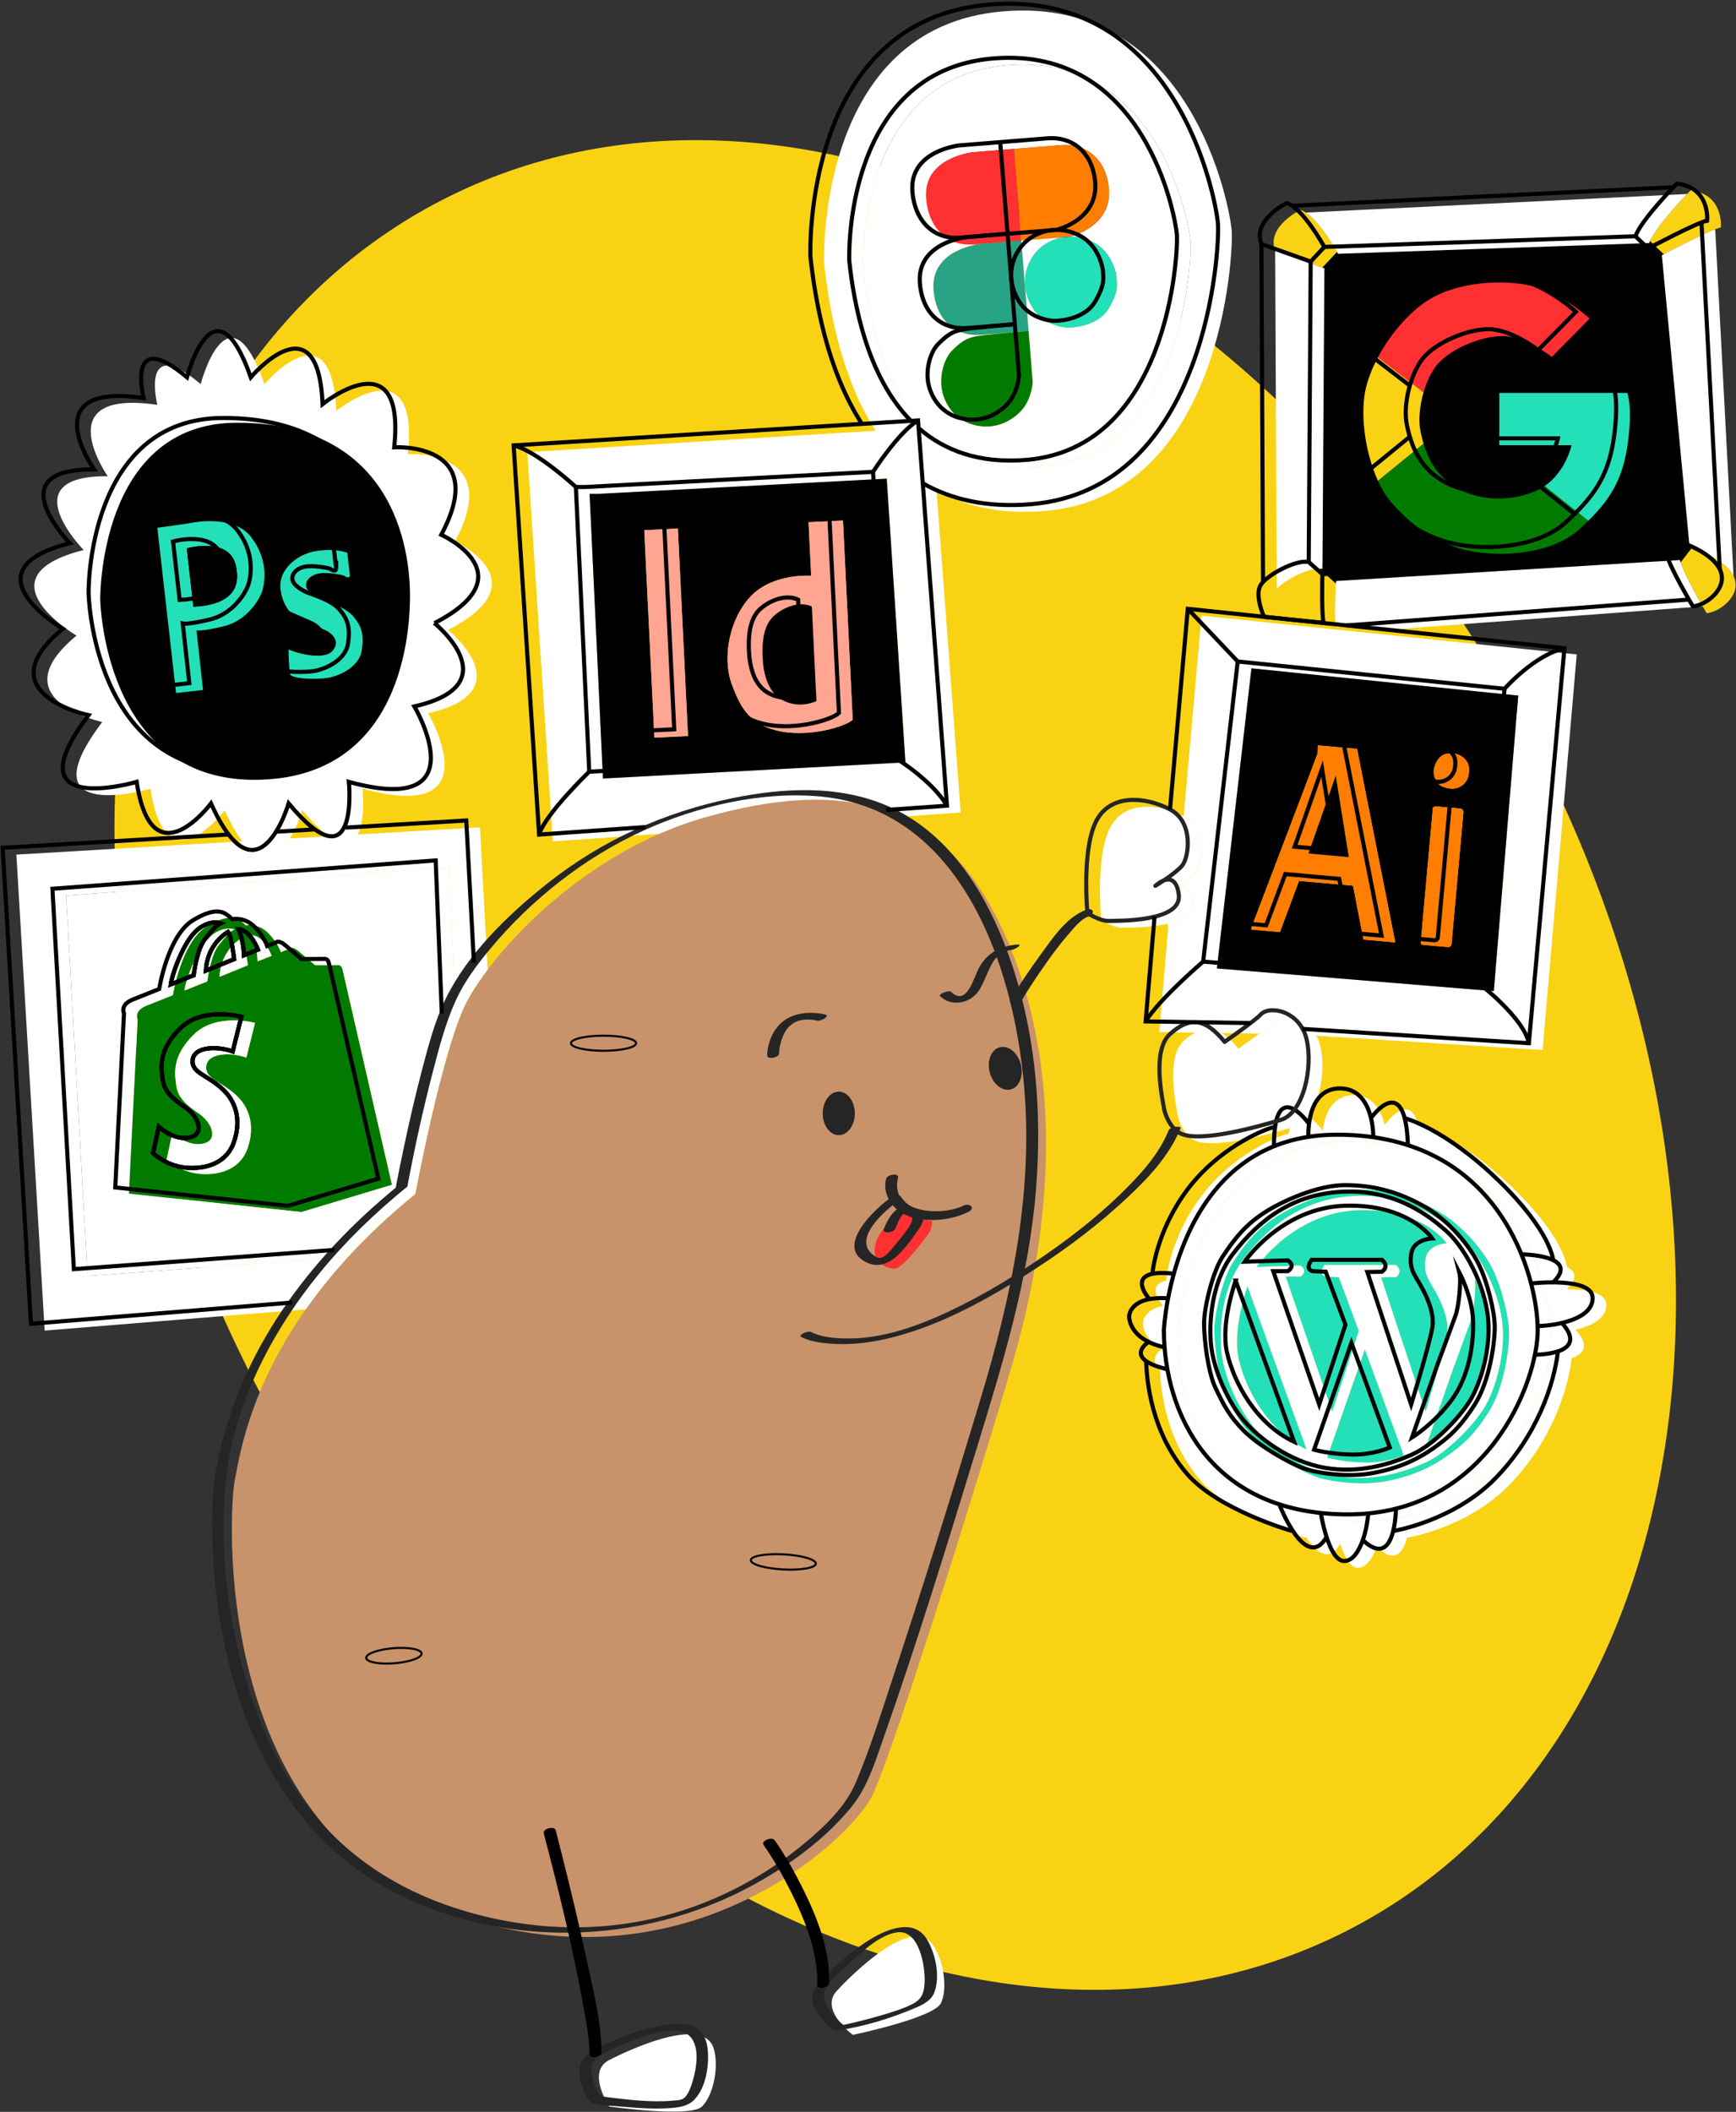 <svg width="846" height="1029" viewBox="0 0 846 1029" fill="none" xmlns="http://www.w3.org/2000/svg">
<rect x="0" y="0" width="846" height="1029" fill="#333333" stroke="none"/>
<g clip-path="url(#clip0_56_909)">
<path d="M660.978 938.354C830.538 847.513 867.389 586.087 743.286 354.443C619.184 122.798 381.123 8.655 211.563 99.496C42.003 190.337 5.153 451.763 129.255 683.407C253.358 915.051 491.418 1029.19 660.978 938.354Z" fill="#F9D213"/>
<path d="M735.481 649.69C735.481 657.18 733.061 676.16 725.581 687.93C718.091 699.69 712.481 704.37 704.861 709.72C697.241 715.07 688.141 719.34 675.581 721.75C670.011 722.82 663.791 722.97 658.041 722.57H658.021C657.731 722.55 657.441 722.53 657.151 722.5C657.001 722.49 656.861 722.48 656.721 722.46C656.581 722.46 656.441 722.44 656.301 722.43H656.281C649.751 721.86 643.971 720.64 640.551 719.34C633.871 716.8 619.031 708.52 611.541 701.03C604.051 693.54 601.381 687.93 597.501 679.91C595.171 675.07 593.561 667.18 592.661 660.01V659.99L595.351 659.67C597.041 672.3 603.821 686.45 610.601 694.88C618.361 704.5 634.271 716.27 651.381 719.21C653.111 719.5 654.821 719.72 656.511 719.87L656.901 719.9H656.931C657.071 719.9 657.211 719.93 657.351 719.93C657.641 719.96 657.921 719.98 658.201 720C672.521 720.89 685.191 716.82 694.561 712.66C705.391 707.85 718.221 694.21 723.311 685.92C728.391 677.63 734.541 658.78 731.731 641.8C728.921 624.83 719.161 608.78 711.141 601.83C703.121 594.88 687.081 581.91 661.411 582.71C653.201 582.97 645.901 584.5 639.341 587L638.441 584.64C645.941 581.72 654.241 579.49 661.411 579.49C674.911 579.49 687.081 582.51 699.911 589.63C712.741 596.75 722.771 609.18 727.321 618.14C731.861 627.1 735.481 642.2 735.481 649.69Z" fill="#24E0B8"/>
<path d="M639.341 587C625.381 592.33 614.791 602.09 606.061 613.46C593.221 630.17 594.961 654.37 594.961 654.37C594.981 656.09 595.111 657.87 595.351 659.67L592.661 659.99C592.061 655.26 591.761 650.85 591.761 647.82C591.761 640.2 595.901 622.55 600.981 614.8C607.491 604.86 613.011 598.62 621.701 593.01C625.771 590.38 631.791 587.24 638.421 584.65C638.431 584.65 638.431 584.64 638.441 584.64L639.341 587Z" fill="#24E0B8"/>
<path d="M756.021 649.42H756.011" stroke="black" stroke-width="2" stroke-miterlimit="10"/>
<path d="M575.571 670.5H575.561" stroke="black" stroke-width="2" stroke-miterlimit="10"/>
<path d="M565.221 666.54V666.53" stroke="black" stroke-width="2" stroke-miterlimit="10"/>
<path d="M636.27 749.31C636.27 749.31 636.24 749.3 636.17 749.28" stroke="black" stroke-width="2" stroke-miterlimit="10"/>
<path d="M782.831 635.67C782.721 629.49 772.151 628.19 763.581 628.16C769.291 622.59 767.551 619.29 763.581 617.33C763.581 617.33 762.751 603.42 736.671 578.23C710.591 553.03 691.231 548.14 691.231 548.14C686.771 531.11 674.801 548.11 674.801 548.11C673.201 541.45 669.271 533.65 659.681 533.65C648.621 533.65 645.471 543.94 644.611 550.93C644.611 550.93 631.041 531.84 628.071 552.35H628.061C621.811 553.78 599.761 563.26 584.801 583.69C569.821 604.13 568.261 624.01 568.261 624.01C557.961 626.15 566.441 635.8 566.441 635.8L566.561 636.37C556.881 638.34 556.961 644.72 556.961 644.72C556.961 644.72 556.571 652.31 566.431 657.17C566.111 657.37 558.961 662.07 565.221 666.54C565.731 682.26 570.171 704.2 585.331 721.65C600.011 738.54 634.051 748.66 636.171 749.28L636.711 749.25C641.321 756.25 647.621 761.73 653.161 752.22C655.031 758.03 657.831 763.84 661.611 763.93C665.811 764.03 668.871 759.3 670.821 753.73C679.961 762.35 683.921 756.21 685.641 749.31C685.641 749.31 715.071 744.55 735.471 723.58C755.871 702.62 764.001 677.85 765.931 661.78C771.331 659.97 775.201 656.11 767.831 647.93C775.571 646.11 782.951 642.4 782.831 635.67ZM754.691 663.39C749.581 688.57 729.561 727.71 686.951 738.41C682.671 739.49 678.161 740.28 673.411 740.74C670.251 741.04 666.991 741.2 663.621 741.2C658.981 741.2 654.561 740.97 650.341 740.51C642.981 739.73 636.261 738.29 630.121 736.3C596.351 725.33 580.441 697.65 575.561 670.5C574.921 666.9 574.471 663.32 574.201 659.78C573.981 656.95 573.871 654.15 573.871 651.4C573.871 651.4 574.161 645.17 575.921 635.9C576.601 632.31 577.511 628.26 578.711 623.93C584.721 602.26 598.061 573.78 627.491 561.84C632.601 559.76 638.201 558.19 644.321 557.24C648.711 556.55 653.381 556.19 658.331 556.19C664.561 556.19 670.411 556.61 675.911 557.4C681.961 558.28 687.581 559.6 692.801 561.29C722.961 571.1 739.581 593.47 748.121 614.48C750.101 619.35 751.641 624.14 752.821 628.68C754.891 636.66 755.831 643.89 756.021 649.42C756.041 650.11 756.051 650.77 756.051 651.4C756.051 654.78 755.611 658.86 754.691 663.39Z" fill="white"/>
<path d="M756.021 649.42C755.831 643.89 754.891 636.66 752.821 628.68C751.641 624.14 750.101 619.35 748.121 614.48C739.581 593.47 722.961 571.1 692.801 561.3C687.581 559.6 681.961 558.28 675.911 557.4C670.411 556.61 664.561 556.19 658.331 556.19C653.381 556.19 648.711 556.55 644.321 557.24C638.201 558.19 632.601 559.76 627.491 561.84C598.061 573.78 584.721 602.26 578.711 623.93C577.511 628.26 576.601 632.31 575.921 635.9C574.161 645.17 573.871 651.4 573.871 651.4C573.871 654.15 573.981 656.95 574.201 659.78C574.471 663.32 574.921 666.9 575.561 670.5C580.441 697.65 596.351 725.33 630.121 736.3C636.261 738.29 642.981 739.73 650.341 740.51C654.561 740.97 658.981 741.2 663.621 741.2C666.991 741.2 670.251 741.04 673.411 740.74C678.161 740.28 682.671 739.49 686.951 738.41C729.561 727.71 749.581 688.57 754.691 663.39C755.611 658.86 756.051 654.78 756.051 651.4C756.051 650.77 756.041 650.11 756.021 649.42ZM725.581 687.93C718.091 699.69 712.481 704.37 704.861 709.72C697.241 715.07 688.141 719.34 675.581 721.75C670.011 722.82 663.791 722.97 658.041 722.57H658.021C657.731 722.55 657.441 722.53 657.151 722.5C656.861 722.48 656.581 722.46 656.301 722.43H656.281C649.751 721.86 643.971 720.64 640.551 719.34C633.871 716.8 619.031 708.52 611.541 701.03C604.051 693.54 601.381 687.93 597.501 679.91C595.171 675.07 593.561 667.18 592.661 660.01V659.99C592.061 655.26 591.761 650.85 591.761 647.82C591.761 640.2 595.901 622.55 600.981 614.8C607.491 604.86 613.011 598.62 621.701 593.01C625.771 590.38 631.791 587.24 638.421 584.65C638.431 584.65 638.431 584.64 638.441 584.64C645.941 581.72 654.241 579.49 661.411 579.49C674.911 579.49 687.081 582.51 699.911 589.63C712.741 596.75 722.771 609.18 727.321 618.14C731.861 627.1 735.481 642.2 735.481 649.69C735.481 657.18 733.061 676.16 725.581 687.93Z" fill="white"/>
<path d="M607.93 626.68C607.93 626.68 600.31 647.67 603.65 662.24C607 676.82 617.69 697.27 636.81 706.36L607.93 626.68ZM665.15 657.43L646.7 710.24C646.7 710.24 654.46 712.51 665.42 712.65C676.38 712.78 684.13 709.17 684.13 709.17L665.15 657.43ZM697.37 625.61C696.17 623.47 693.49 619.73 694.83 612.91C696.17 606.09 705.12 605.83 705.12 605.83C705.12 605.83 693.63 588.71 662.08 589.65C630.52 590.59 612.34 617.32 612.34 617.32L633.73 616.66C637.88 619.46 633.73 622 633.73 622H626.51L649.24 687.91L662.21 648.47L652.45 622.27L646.03 622C641.89 620.93 645.5 616.39 645.5 616.39H680.26C684.27 619.73 680.26 622.27 680.26 622.27L673.04 622.4L694.7 687.91C694.7 687.91 703.25 660.11 705.12 650.21C707 640.32 698.57 627.75 697.37 625.61ZM725.31 646.74C725.04 634.97 718.49 622.54 718.49 622.54C719.7 627.22 717.96 640.32 716.75 643.53C715.55 646.74 707.66 668.26 707.66 668.26L695.1 704.22C695.1 704.22 705.93 697.54 714.62 685.77C723.31 674.01 725.58 658.5 725.31 646.74Z" fill="#24E0B8"/>
<path d="M731.73 641.8C728.92 624.83 719.161 608.78 711.141 601.83C703.121 594.88 687.08 581.91 661.41 582.71C653.2 582.97 645.9 584.5 639.34 587C625.38 592.33 614.79 602.09 606.06 613.46C593.22 630.17 594.96 654.37 594.96 654.37C594.98 656.09 595.11 657.87 595.35 659.67C597.04 672.3 603.82 686.45 610.6 694.88C618.36 704.5 634.271 716.27 651.381 719.21C653.111 719.5 654.821 719.72 656.511 719.87L656.9 719.9H656.93C657.07 719.9 657.21 719.93 657.35 719.93C657.64 719.96 657.921 719.98 658.201 720C672.521 720.89 685.19 716.82 694.56 712.66C705.39 707.85 718.221 694.21 723.311 685.92C728.391 677.63 734.54 658.78 731.73 641.8ZM603.65 662.24C600.31 647.67 607.93 626.68 607.93 626.68L636.81 706.36C617.69 697.27 607 676.82 603.65 662.24ZM665.42 712.65C654.46 712.51 646.701 710.24 646.701 710.24L665.15 657.43L684.131 709.17C684.131 709.17 676.38 712.78 665.42 712.65ZM673.04 622.4L680.261 622.27C680.261 622.27 684.271 619.73 680.261 616.39H645.5C645.5 616.39 641.89 620.93 646.03 622L652.451 622.27L662.21 648.47L649.24 687.91L626.511 622H633.73C633.73 622 637.88 619.46 633.73 616.66L612.34 617.32C612.34 617.32 630.521 590.59 662.081 589.65C693.631 588.71 705.12 605.83 705.12 605.83C705.12 605.83 696.171 606.09 694.831 612.91C693.491 619.73 696.17 623.47 697.37 625.61C698.57 627.75 707 640.32 705.12 650.21C703.25 660.11 694.701 687.91 694.701 687.91L673.04 622.4ZM714.62 685.77C705.93 697.54 695.1 704.22 695.1 704.22L707.66 668.26C707.66 668.26 715.55 646.74 716.75 643.53C717.96 640.32 719.7 627.22 718.49 622.54C718.49 622.54 725.04 634.97 725.311 646.74C725.581 658.5 723.31 674.01 714.62 685.77Z" fill="white"/>
<path d="M296.89 1003.76C296.89 1003.76 342.13 979.78 347.79 998.1C350.45 1006.71 347.79 1020.72 342.13 1026.38C336.47 1032.04 296.89 1026.38 296.89 1026.38C296.89 1026.38 285.58 1009.41 296.89 1003.76Z" fill="white"/>
<path d="M407.851 970C407.851 970 442.591 931.7 454.251 947.17C459.731 954.44 462.011 968.66 458.581 975.97C455.151 983.28 415.611 991.49 415.611 991.49C415.611 991.49 399.051 979.26 407.851 970Z" fill="white"/>
<path d="M630.8 549C619.63 552.33 591.75 560.19 582.08 555.65C577.01 553.28 574.4 546.19 574 543.69C573.26 539.01 567.83 515.26 576.85 507.18C578.75 505.48 580.58 504.12 582.39 503.14C586.69 500.81 590.84 500.66 595.3 503.34C597.89 504.89 600.58 507.4 603.47 510.98C603.47 510.98 608.83 507.24 613.69 503.63C616.97 501.19 620.03 498.81 621.05 497.67C624.74 493.6 636.33 495.16 641.52 504.65C642.31 506.1 642.95 507.73 643.39 509.56C646.72 523.34 641.96 545.67 630.8 549Z" fill="white"/>
<path d="M582.87 424.96C581.05 427.25 576.95 430.22 573.81 432.33C576.67 431.24 580.15 431.65 581.13 439.22C581.91 445.25 576.01 448.42 568.88 450.09C560.1 452.16 549.44 451.96 547.07 452.05C542.8 452.21 536.62 448.25 536.62 448.25C536.62 448.25 533.77 418.47 540.58 404.05C547.39 389.64 565.13 391.54 576.85 397.71C588.58 403.89 586.04 421 582.87 424.96Z" fill="white"/>
<path d="M454.08 208.18L256.99 220.33L269.41 409.97L468.16 395.89L454.08 208.18ZM293.84 379.33L287.32 240.62H291.68L432.13 233.23L441.24 371.46L293.84 379.33Z" fill="white"/>
<path d="M494.16 661.63C486.56 688.72 435.71 854.11 424.78 875.5C413.85 896.88 332.1 973.87 217.09 931.1C102.08 888.33 111.59 734.35 114.44 721.04C116.42 711.78 120.48 678.6 149.01 637.98C154.82 629.7 161.66 621.1 169.71 612.34C178.91 602.31 189.7 592.06 202.36 581.79C202.36 581.79 212.9 525.59 223.37 497.54C224.45 494.64 225.53 492.04 226.6 489.83C228.93 485.03 232.66 479.06 237.65 472.47C257.06 446.77 295.58 411.49 344.93 397.87C406.95 380.76 463.271 384.57 494.16 466.31C525.05 548.05 501.77 634.55 494.16 661.63Z" fill="#C8936A"/>
<path d="M452.1 601.63C452.1 601.63 440.341 618.03 436.061 618.14C431.781 618.25 424.06 614.689 426.79 605.549C429.52 596.399 442.971 587.479 442.971 587.479C442.971 587.479 447.251 594.21 454.191 594.95C454.191 594.95 454.46 598.48 452.1 601.63Z" fill="#FF3031"/>
<path d="M497.71 117.24L477.57 118.86C477.82 118.82 477.96 118.81 477.96 118.81C477.96 118.81 486.98 118.08 497.7 117.22V117.24H497.71Z" fill="black"/>
<path d="M521.5 115.32L521.46 115.33L518.17 115.59C519.26 115.42 520.37 115.33 521.5 115.32Z" fill="black"/>
<path d="M521.5 115.32L521.46 115.33L518.17 115.59C519.26 115.42 520.37 115.33 521.5 115.32Z" fill="black"/>
<path d="M166.93 472.34C166.34 469.77 164.6 470.22 164.6 470.22L153.56 470.27C153.56 470.27 148.74 466.18 145.54 463.47C142.34 460.75 141.09 462.24 141.09 462.24L136.86 463.93C136.86 463.93 135.62 459.65 130.7 454.59C125.77 449.54 119.84 450.9 119.84 450.9C116.59 448.01 113.24 443.85 100.78 451.35C88.32 458.85 84.23 484.89 84.23 484.89C84.23 484.89 77.98 487.38 71.44 489.99C64.91 492.6 67.07 496.72 67.07 496.72L62.82 581.59L146.9 590.57L191.02 577.31C191.02 577.31 167.52 474.92 166.93 472.34ZM120.76 470.34L106.99 475.94C107.58 462.6 117.8 457.06 117.8 457.06C119.46 459.03 120.76 470.34 120.76 470.34ZM102.44 456.38C108.81 450.72 114.28 452.85 114.28 452.85C111.6 454.17 110.77 455.43 106.63 460.45C102.5 465.47 101.03 478.2 101.03 478.2L89.87 482.65C90.5 477.64 96.07 462.03 102.44 456.38ZM115.44 533.98C122.93 541.18 123.76 550.81 120.54 559.77C117.33 568.73 108.73 572.6 98.31 572.04C87.89 571.49 81.22 564.88 81.22 564.88L84.03 552.02C84.03 552.02 84.03 552.03 84.04 552.04C84.04 552.04 84.07 552.06 84.09 552.08C84.15 552.13 84.23 552.21 84.36 552.31C84.48 552.41 84.63 552.54 84.81 552.69C85.03 552.87 85.29 553.07 85.59 553.29C85.69 553.37 85.79 553.44 85.9 553.52C86 553.6 86.11 553.67 86.23 553.76C86.28 553.8 86.34 553.83 86.4 553.88C86.46 553.92 86.52 553.96 86.58 554C86.83 554.16 87.1 554.34 87.37 554.51C87.78 554.76 88.23 555.02 88.69 555.28C89 555.45 89.33 555.61 89.67 555.78C90 555.94 90.35 556.09 90.7 556.24C91.05 556.39 91.42 556.53 91.79 556.66C92.16 556.79 92.53 556.9 92.92 557.01C94.88 557.54 97.02 557.73 99.16 557.21C106.75 555.37 103.15 546.74 96.76 542.46C90.38 538.17 86.61 534.49 85.88 528.89C85.15 523.29 83.55 514.8 94.46 504.05C105.37 493.3 124.26 498.42 124.26 498.42L120.03 515.32C112.55 512.61 101.31 512.89 100.51 519.37C99.71 525.85 107.94 526.77 115.42 533.98H115.44ZM125.55 468.43C125.27 460.81 122.87 455.73 122.87 455.73C128.68 456 132.39 465.71 132.39 465.71L125.55 468.43Z" fill="#007B00"/>
<path d="M114.281 452.85C111.601 454.17 110.771 455.43 106.631 460.45C102.501 465.47 101.031 478.2 101.031 478.2L89.871 482.65C90.501 477.64 96.071 462.03 102.441 456.38C108.811 450.72 114.281 452.85 114.281 452.85Z" fill="white"/>
<path d="M120.76 470.34L106.99 475.94C107.58 462.6 117.8 457.06 117.8 457.06C119.46 459.03 120.76 470.34 120.76 470.34Z" fill="white"/>
<path d="M132.391 465.709L125.551 468.429C125.271 460.809 122.871 455.729 122.871 455.729C128.681 455.999 132.391 465.709 132.391 465.709Z" fill="white"/>
<path d="M222.001 497.2L218.991 422.56L32.221 436.37L42.681 621.71L169.711 612.34C178.911 602.31 189.701 592.06 202.361 581.79C202.361 581.79 212.901 525.59 223.371 497.54L222.001 497.2ZM146.901 590.57L62.821 581.59L67.071 496.72C67.071 496.72 64.911 492.6 71.441 489.99C77.981 487.38 84.231 484.89 84.231 484.89C84.231 484.89 88.321 458.85 100.781 451.35C113.241 443.85 116.591 448.01 119.841 450.9C119.841 450.9 125.771 449.54 130.701 454.59C135.621 459.65 136.861 463.93 136.861 463.93L141.091 462.24C141.091 462.24 142.341 460.75 145.541 463.47C148.741 466.18 153.561 470.27 153.561 470.27L164.601 470.22C164.601 470.22 166.341 469.77 166.931 472.34C167.521 474.92 191.021 577.31 191.021 577.31L146.901 590.57Z" fill="white"/>
<path d="M115.441 533.98C122.931 541.18 123.761 550.81 120.541 559.77C117.331 568.73 108.731 572.6 98.311 572.04C87.891 571.49 81.221 564.88 81.221 564.88L84.031 552.02C84.031 552.02 84.051 552.04 84.101 552.08C84.211 552.18 84.461 552.4 84.821 552.69C85.111 552.93 85.481 553.21 85.911 553.52C86.341 553.83 86.841 554.17 87.391 554.51C87.801 554.77 88.241 555.03 88.711 555.28C89.021 555.45 89.351 555.61 89.691 555.78C90.021 555.94 90.371 556.1 90.721 556.24C91.071 556.39 91.441 556.53 91.811 556.66C92.181 556.79 92.561 556.91 92.941 557.01C94.901 557.54 97.041 557.73 99.181 557.21C106.771 555.37 103.171 546.74 96.781 542.46C90.401 538.17 86.631 534.49 85.901 528.89C85.171 523.29 83.571 514.8 94.481 504.05C105.391 493.3 124.281 498.42 124.281 498.42L120.051 515.32C112.571 512.61 101.331 512.89 100.531 519.37C99.731 525.85 107.961 526.77 115.441 533.98Z" fill="white"/>
<path d="M237.65 472.47C232.66 479.06 228.93 485.03 226.6 489.83C225.53 492.04 224.45 494.64 223.37 497.54L222 497.2L218.99 422.56L32.221 436.37L42.681 621.71L169.71 612.34C161.66 621.1 154.82 629.7 149.01 637.98L21.77 648.33L7.98 416.41L233.91 403.1L237.64 472.46H237.65V472.47Z" fill="white"/>
<path d="M221.72 263.87C245.98 218.5 198.8 221.25 198.8 221.25C204.42 167.43 163.87 200.24 163.87 200.24C161.74 148.33 128.9 187.15 128.9 187.15C110.99 136.53 97.8 187.15 97.8 187.15C67.96 162.1 76.67 197.27 76.67 197.27C22.5 189.28 52.51 232.04 52.51 232.04C5.08 231.64 40.78 267.99 40.78 267.99C-11.2 281.14 37.29 309.7 37.29 309.7C-0.84 341.14 49.84 351.79 49.84 351.79C11.48 402.41 73.29 384.3 73.29 384.3C80.75 433.32 109.52 394.8 109.52 394.8C132.43 445.79 147.35 394.8 147.35 394.8C181.99 436.2 176.7 384.3 176.7 384.3C240.68 401.88 208.63 347.53 208.63 347.53C255.52 336.87 218.4 306.95 218.4 306.95L220.7 305.71C262.89 282.58 221.72 263.87 221.72 263.87ZM123.84 378.97C51.44 378.97 49.84 292.11 49.84 292.11C49.84 292.11 48.89 206.98 115.56 206.98C195.31 206.98 198.8 275.01 198.8 290.22C198.8 305.43 196.25 378.97 123.84 378.97Z" fill="white"/>
<path d="M115.561 206.979C48.891 206.979 49.841 292.109 49.841 292.109C49.841 292.109 51.441 378.969 123.841 378.969C196.241 378.969 198.801 305.439 198.801 290.219C198.801 274.999 195.311 206.979 115.561 206.979ZM127.861 287.73C126.541 292.25 120.161 302.449 109.161 305.119C98.161 307.789 95.751 307.149 95.751 307.149L98.941 336.189L85.801 337.679L76.671 257.16C76.671 257.16 90.581 255.299 92.771 254.849C94.961 254.399 114.001 250.809 122.361 261.679C130.721 272.539 129.181 283.2 127.861 287.73ZM161.461 329.939C156.021 331.369 142.021 330.92 141.411 328.54C140.801 326.17 140.581 316.419 140.581 316.419C142.861 317.689 157.631 322.229 162.041 317.139C166.461 312.059 160.931 308.21 158.771 307.13C156.611 306.049 148.401 302.81 144.291 300.63C140.171 298.45 136.081 291.07 136.701 283.98C137.321 276.88 144.961 269.699 154.681 268.399C164.411 267.089 169.251 269.389 169.251 269.389L170.531 280.649C169.801 282.259 168.301 280.7 167.131 280.32C165.971 279.94 160.771 279.01 156.731 279.26C152.691 279.52 149.181 281.849 149.151 285.109C149.111 288.369 153.761 290.799 155.861 291.779C157.951 292.769 168.151 295.58 172.151 300.32C176.151 305.06 177.401 308.889 176.341 316.639C175.291 324.399 166.901 328.509 161.461 329.939Z" fill="black" stroke="black" stroke-width="2" stroke-miterlimit="10"/>
<path d="M94.24 295.62L91.01 267.16C91.01 267.16 111.43 261.39 114.84 275.26C118.24 289.12 109.23 294.95 94.24 295.62Z" stroke="black" stroke-width="2" stroke-miterlimit="10"/>
<path d="M122.36 261.68C114 250.81 94.96 254.4 92.77 254.85C90.58 255.3 76.67 257.16 76.67 257.16L85.8 337.68L98.94 336.19L95.75 307.15C95.75 307.15 98.16 307.79 109.16 305.12C120.16 302.45 126.54 292.25 127.86 287.73C129.18 283.2 130.72 272.54 122.36 261.68ZM94.24 295.62L91.01 267.16C91.01 267.16 111.43 261.39 114.84 275.26C118.24 289.12 109.23 294.95 94.24 295.62Z" fill="#24E0B8"/>
<path d="M94.24 295.62L91.01 267.16C91.01 267.16 111.43 261.39 114.84 275.26C118.24 289.12 109.23 294.95 94.24 295.62Z" fill="black"/>
<path d="M176.34 316.64C175.29 324.4 166.9 328.51 161.46 329.94C156.02 331.37 142.02 330.92 141.41 328.54C140.8 326.17 140.58 316.42 140.58 316.42C142.86 317.69 157.63 322.23 162.04 317.14C166.46 312.06 160.93 308.21 158.77 307.13C156.61 306.05 148.4 302.81 144.29 300.63C140.17 298.45 136.08 291.07 136.7 283.98C137.32 276.88 144.96 269.7 154.68 268.4C164.41 267.09 169.25 269.39 169.25 269.39L170.53 280.65C169.8 282.26 168.3 280.7 167.13 280.32C165.97 279.94 160.77 279.01 156.73 279.26C152.69 279.52 149.18 281.85 149.15 285.11C149.11 288.37 153.76 290.8 155.86 291.78C157.95 292.77 168.15 295.58 172.15 300.32C176.15 305.06 177.4 308.89 176.34 316.64Z" fill="#24E0B8"/>
<path d="M585.531 299.97L576.851 397.71C588.581 403.89 586.041 421 582.871 424.96C581.051 427.25 576.951 430.22 573.811 432.33C576.671 431.24 580.151 431.65 581.131 439.22C581.911 445.25 576.011 448.42 568.881 450.09L569.321 451.86L564.971 502.87L582.391 503.14C586.691 500.81 590.841 500.66 595.301 503.34L613.691 503.63C616.971 501.19 620.031 498.81 621.051 497.67C624.741 493.6 636.331 495.16 641.521 504.65L751.751 511.63L768.391 318.87L585.531 299.97ZM727.981 482.94L593.011 471.87L609.861 325.64L739.861 338.94L727.981 482.94Z" fill="white"/>
<path d="M609.861 325.64L593.011 471.87L727.981 482.94L739.861 338.94L609.861 325.64ZM664.461 457.81L659.361 431.56L633.051 429.21L623.731 454.17L609.861 452.93L609.971 451.67C609.971 451.67 641.761 368.3 642.031 367.29C642.301 366.29 642.221 363.19 642.221 363.19L661.321 364.9L679.951 459.19L664.461 457.81ZM707.381 459.89C707.381 459.89 707.341 461.61 705.511 461.45C703.681 461.28 692.871 460.32 692.871 460.32C692.871 460.32 692.311 459.81 692.381 458.97C692.461 458.13 698.151 395.07 698.151 395.07C698.151 395.07 697.461 392.71 700.281 392.96C703.101 393.21 711.691 393.98 711.691 393.98C711.691 393.98 713.311 394.13 713.141 396.05C712.971 397.97 707.381 459.89 707.381 459.89ZM712.781 382.51C709.981 384.69 706.961 384.66 703.551 383.51C700.141 382.35 699.391 379.26 698.941 378.13C698.601 377.26 698.691 375.19 698.731 374.86C698.731 374.91 698.731 375 698.721 375.14C698.721 375.14 699.691 367.72 705.801 367.12C711.911 366.51 715.591 370.66 715.851 373.89C716.101 377.12 715.571 380.34 712.781 382.51Z" fill="black"/>
<path d="M713.141 396.05C712.971 397.97 707.381 459.89 707.381 459.89C707.381 459.89 707.341 461.61 705.511 461.45C703.681 461.28 692.871 460.32 692.871 460.32C692.871 460.32 692.311 459.81 692.381 458.97C692.461 458.13 698.151 395.07 698.151 395.07C698.151 395.07 697.461 392.71 700.281 392.96C703.101 393.21 711.691 393.98 711.691 393.98C711.691 393.98 713.311 394.13 713.141 396.05Z" fill="#FF7D01"/>
<path d="M712.78 382.51C709.98 384.69 706.96 384.66 703.55 383.51C700.14 382.35 699.39 379.26 698.94 378.13C698.6 377.26 698.69 375.19 698.73 374.86C698.73 374.91 698.73 375 698.72 375.14C698.72 375.14 699.69 367.72 705.8 367.12C711.91 366.51 715.59 370.66 715.85 373.89C716.1 377.12 715.57 380.34 712.78 382.51Z" fill="#FF7D01"/>
<path d="M661.32 364.9L642.22 363.19C642.22 363.19 642.3 366.29 642.03 367.29C641.76 368.3 609.97 451.67 609.97 451.67L609.86 452.93L623.73 454.17L633.05 429.21L659.36 431.56L664.46 457.81L679.95 459.19L661.32 364.9ZM637.63 415.88L650.95 377.9L657.33 417.64L637.63 415.88Z" fill="#FF7D01"/>
<path d="M657.33 417.64L637.63 415.88L650.95 377.9L657.33 417.64Z" fill="black"/>
<path d="M641.521 504.65H641.511" stroke="black" stroke-width="2" stroke-miterlimit="10"/>
<path d="M497.7 117.22V117.24L477.57 118.86C477.82 118.82 477.96 118.81 477.96 118.81C477.96 118.81 486.98 118.08 497.7 117.22Z" fill="black"/>
<path d="M518.12 115.6C511.96 116.56 506.59 119.99 503.36 124.78C500.35 129.26 499.15 134.19 499.51 139.02H499.46L497.71 117.24L518.12 115.6Z" fill="black"/>
<path d="M521.5 115.32L521.46 115.33L518.17 115.59C519.26 115.42 520.37 115.33 521.5 115.32Z" fill="black"/>
<path d="M600.24 112.3C599.33 101.1 580.97 -1.88 489.13 5.51C397.28 12.9 401.6 128.27 401.6 128.27C405.91 167.09 421.96 256.01 508.71 249.03C595.46 242.06 601.14 123.5 600.24 112.3ZM506.63 227.43C436.91 233.04 424.01 161.6 420.55 130.41C420.55 130.41 417.08 37.72 490.89 31.79C564.71 25.85 579.47 108.58 580.19 117.58C580.91 126.58 576.35 221.82 506.63 227.43Z" fill="white"/>
<path d="M580.191 117.58C579.471 108.58 564.711 25.85 490.891 31.79C417.081 37.72 420.551 130.41 420.551 130.41C424.011 161.6 436.911 233.04 506.631 227.43C576.351 221.82 580.911 126.58 580.191 117.58ZM540.591 149.91C536.001 158.04 525.451 159.44 521.621 159.65C517.791 159.86 508.391 158.14 503.401 150.33C501.151 146.82 499.811 142.95 499.511 139.02H499.461L501.251 161.29L503.261 186.32C503.261 186.32 502.771 195.22 496.911 200.91C491.041 206.6 483.301 209.18 474.921 207.11C466.541 205.05 461.341 198.82 459.381 191.48C457.421 184.14 459.811 174.95 464.041 170.77C468.271 166.58 470.801 164.84 475.481 163.91C479.221 163.18 493.361 161.95 498.951 161.48L478.201 163.14C465.961 164.13 456.181 156.44 454.961 141.29C453.471 122.78 474.391 119.28 477.561 118.86L474.571 119.1C462.331 120.08 452.551 111.79 451.341 96.63C449.731 76.62 474.331 74.15 474.331 74.15C474.331 74.15 483.371 73.42 494.111 72.56C501.861 71.94 510.501 71.25 517.271 70.7C528.411 69.81 538.851 76.58 540.361 91.7C542.181 109.95 522.681 115.03 521.511 115.32C524.831 115.3 528.291 115.99 531.721 117.54C542.951 122.64 544.171 135.35 544.171 135.35C544.391 138.92 545.191 141.78 540.591 149.91Z" fill="white"/>
<path d="M497.7 117.22C486.98 118.08 477.96 118.81 477.96 118.81C477.96 118.81 477.82 118.82 477.57 118.86H477.56L474.57 119.1C462.33 120.08 452.55 111.79 451.34 96.63C449.73 76.62 474.33 74.15 474.33 74.15C474.33 74.15 483.37 73.42 494.11 72.56L497.7 117.22Z" fill="#FF3031"/>
<path d="M521.51 115.319H521.5C520.37 115.329 519.26 115.419 518.17 115.589C518.16 115.589 518.14 115.589 518.12 115.599L497.71 117.239V117.219L494.11 72.559C501.86 71.939 510.5 71.249 517.27 70.7C528.41 69.809 538.85 76.579 540.36 91.7C542.18 109.949 522.68 115.029 521.51 115.319Z" fill="#FF7D01"/>
<path d="M540.591 149.91C536.001 158.04 525.451 159.44 521.621 159.65C517.791 159.86 508.391 158.14 503.401 150.33C501.151 146.82 499.811 142.95 499.511 139.02C499.151 134.19 500.351 129.26 503.361 124.78C506.591 119.99 511.961 116.56 518.121 115.6C518.141 115.59 518.161 115.59 518.171 115.59L521.461 115.33C521.461 115.33 521.471 115.33 521.501 115.32H521.511C524.831 115.3 528.291 115.99 531.721 117.54C542.951 122.64 544.171 135.35 544.171 135.35C544.391 138.92 545.191 141.78 540.591 149.91Z" fill="#24E0B8"/>
<path d="M501.251 161.289C501.251 161.289 501.001 161.309 500.541 161.349C500.431 161.359 500.301 161.37 500.161 161.38C500.121 161.38 500.091 161.38 500.041 161.38C499.901 161.389 499.741 161.409 499.571 161.419C499.381 161.429 499.171 161.449 498.951 161.469L478.201 163.13C465.961 164.12 456.181 156.429 454.961 141.279C453.471 122.769 474.391 119.269 477.561 118.849H477.571L497.711 117.229L499.461 139.009L501.251 161.279V161.289Z" fill="#28A386"/>
<path d="M497.7 117.22V117.24L477.57 118.86C477.82 118.82 477.96 118.81 477.96 118.81C477.96 118.81 486.98 118.08 497.7 117.22Z" fill="black"/>
<path d="M518.12 115.6C511.96 116.56 506.59 119.99 503.36 124.78C500.35 129.26 499.15 134.19 499.51 139.02H499.46L497.71 117.24L518.12 115.6Z" fill="white"/>
<path d="M503.26 186.32C503.26 186.32 502.77 195.22 496.91 200.91C491.04 206.6 483.3 209.18 474.92 207.11C466.54 205.05 461.34 198.82 459.38 191.48C457.42 184.14 459.81 174.95 464.04 170.77C468.27 166.58 470.8 164.84 475.48 163.91C479.22 163.18 493.36 161.95 498.95 161.48C499.17 161.46 499.38 161.44 499.57 161.43C499.74 161.42 499.9 161.4 500.04 161.39C500.09 161.39 500.12 161.39 500.16 161.39C500.3 161.38 500.43 161.37 500.54 161.36C501 161.32 501.25 161.3 501.25 161.3L503.26 186.33V186.32Z" fill="#007B00"/>
<path d="M521.5 115.32L521.46 115.33L518.17 115.59C519.26 115.42 520.37 115.33 521.5 115.32Z" fill="black"/>
<path d="M652.081 123.66L645.421 130.78L621.421 122.23C616.911 110.35 633.781 102.27 633.781 102.27C634.621 102.54 635.491 102.99 636.361 103.58H636.371C643.891 108.6 652.081 123.66 652.081 123.66Z" fill="#F9D213"/>
<path d="M838.611 110.82C838.011 110.92 837.061 111.23 835.861 111.7C828.071 114.73 809.861 124.37 809.861 124.37L803.681 118.43C805.981 111.91 817.731 99.189 822.171 94.529C823.241 93.409 823.881 92.76 823.881 92.76C840.271 94.669 838.611 110.82 838.611 110.82Z" fill="#F9D213"/>
<path d="M651.121 305.35L622.721 303.02C622.721 303.02 618.331 294.27 620.711 289.04C621.011 288.38 621.521 287.68 622.191 286.95C626.831 281.92 639.281 275.91 644.471 277.16L651.121 283.1C651.121 283.1 649.941 302.26 651.121 305.35Z" fill="#F9D213"/>
<path d="M831.72 298.78C831.72 298.78 830.94 297.49 829.76 295.45C826.5 289.85 820.22 278.62 818.65 272.88L823.4 266.7C823.4 266.7 840.27 271.46 844.79 280.72C849.3 289.99 837.9 298.31 831.72 298.78Z" fill="#F9D213"/>
<path d="M809.861 124.37L803.681 118.43L652.081 123.66L645.421 130.78L644.471 277.16L651.121 283.1L818.651 272.88L823.401 266.7L809.861 124.37ZM793.041 217.49C790.561 234.14 784.151 243.8 774.001 253.76C772.591 255.15 771.111 256.54 769.561 257.95C756.831 269.55 732.781 271.81 716.091 268.42C699.401 265.02 687.231 255.4 677.901 244.65C675.511 241.91 673.351 238.33 671.491 234.24C666.061 222.32 663.201 206.01 664.881 193.16C665.671 187.16 668.061 180.55 671.491 174.12C677.931 162.04 688.021 150.6 697.981 145.06C713.261 136.57 737.031 135.73 750.611 140.54C764.191 145.35 774.661 155.25 774.661 155.25L756.271 173.92C756.271 173.92 743.251 163.74 732.221 163.74C721.191 163.74 707.041 170.24 700.811 177.13C697.911 180.34 695.371 185.52 693.721 191.22C691.841 197.73 691.111 204.91 692.321 210.57C692.731 212.47 693.191 214.32 693.731 216.13C696.201 224.43 700.371 231.66 708.731 237.01C718.921 243.52 734.201 245.22 748.271 239.28C749.901 238.59 751.381 237.76 752.741 236.83C763.111 229.75 765.881 216.92 765.881 216.92H730.651V191.46H793.041C793.041 191.46 795.871 198.53 793.041 217.49Z" fill="black" stroke="black" stroke-width="2" stroke-miterlimit="10"/>
<path d="M793.04 217.489C790.56 234.139 784.15 243.799 774 253.759L752.74 236.829C763.11 229.749 765.88 216.919 765.88 216.919H730.65V191.459H793.04C793.04 191.459 795.87 198.529 793.04 217.489Z" fill="#24E0B8"/>
<path d="M774 253.76C772.59 255.15 771.11 256.54 769.56 257.95C756.83 269.55 732.78 271.81 716.09 268.42C699.4 265.02 687.23 255.4 677.9 244.65C675.51 241.91 673.35 238.33 671.49 234.24L693.72 216.13H693.73C696.2 224.43 700.37 231.66 708.73 237.01C718.92 243.52 734.2 245.22 748.27 239.28C749.9 238.59 751.38 237.76 752.74 236.83L774 253.76Z" fill="#007B00"/>
<path d="M774.66 155.25L756.27 173.92C756.27 173.92 743.25 163.74 732.22 163.74C721.19 163.74 707.04 170.24 700.81 177.13C697.91 180.34 695.37 185.52 693.72 191.22L671.49 174.12C677.93 162.04 688.02 150.6 697.98 145.06C713.26 136.57 737.03 135.73 750.61 140.54C764.19 145.35 774.66 155.25 774.66 155.25Z" fill="#FF3031"/>
<path d="M693.73 216.13H693.72L671.49 234.24C666.06 222.32 663.2 206.01 664.88 193.16C665.67 187.16 668.06 180.55 671.49 174.12L693.72 191.22C691.84 197.73 691.11 204.91 692.32 210.57C692.73 212.47 693.19 214.32 693.73 216.13Z" fill="#F9D213"/>
<path d="M844.79 280.72C840.27 271.46 823.4 266.7 823.4 266.7L809.86 124.37C809.86 124.37 828.07 114.73 835.86 111.7L844.79 280.72Z" fill="white"/>
<path d="M829.761 295.45H829.751L672.601 307.11L651.121 305.35C649.941 302.26 651.121 283.1 651.121 283.1L818.651 272.88C820.221 278.62 826.501 289.85 829.761 295.45Z" fill="white"/>
<path d="M645.42 130.779L644.47 277.16C639.28 275.91 626.83 281.92 622.19 286.95L621.42 122.229L645.42 130.779Z" fill="white"/>
<path d="M432.13 233.229L291.68 240.619H287.32L293.84 379.329L441.24 371.459L432.13 233.229ZM318.89 359.439L313.96 258.35L330.34 257.549L335.27 358.639L318.89 359.439ZM380.76 356.419C366.24 353.689 361.2 346.029 356.52 333.079C351.83 320.139 355.56 300.91 366.38 290.04C377.2 279.18 395.3 280.529 395.3 280.529L394.03 254.439L410.81 253.619L415.54 350.669C412.46 353.859 395.29 359.159 380.76 356.419Z" fill="black"/>
<path d="M330.352 257.527L313.971 258.328L318.915 359.417L335.296 358.616L330.352 257.527Z" fill="#FFA592"/>
<path d="M397.871 341.6C397.871 341.6 389.371 345.87 380.811 340.82C372.261 335.76 371.651 323.43 371.591 317.96C371.531 312.49 372.141 304.35 377.391 299.84C382.651 295.33 390.031 292.94 395.621 295.51L397.871 341.6Z" stroke="black" stroke-width="2" stroke-miterlimit="10"/>
<path d="M410.81 253.62L394.03 254.44L395.3 280.53C395.3 280.53 377.2 279.18 366.38 290.04C355.56 300.91 351.83 320.14 356.52 333.08C361.2 346.03 366.24 353.69 380.76 356.42C395.29 359.16 412.46 353.86 415.54 350.67L410.81 253.62Z" fill="#FFA592"/>
<path d="M397.871 341.6C397.871 341.6 389.371 345.87 380.811 340.82C372.261 335.76 371.651 323.43 371.591 317.96C371.531 312.49 372.141 304.35 377.391 299.84C382.651 295.33 390.031 292.94 395.621 295.51L397.871 341.6Z" fill="black"/>
<path d="M765.931 661.779V661.77" stroke="black" stroke-width="2" stroke-miterlimit="10"/>
<path d="M822.171 94.529C817.731 99.189 805.981 111.91 803.681 118.43L652.081 123.66C652.081 123.66 643.891 108.6 636.371 103.58L822.171 94.529Z" fill="white"/>
<path d="M567.19 648.08C567.19 648.08 571.54 552.88 651.65 552.88C731.76 552.88 749.37 622.76 749.37 648.08C749.37 673.4 724.83 737.89 656.94 737.89C589.05 737.89 567.2 687.6 567.2 648.08H567.19Z" stroke="black" stroke-width="2" stroke-miterlimit="10"/>
<path d="M637.63 553.92C637.63 553.92 636.25 530.33 652.99 530.33C669.73 530.33 669.23 554.09 669.23 554.09" stroke="black" stroke-width="2" stroke-miterlimit="10"/>
<path d="M668.11 544.79C668.11 544.79 684.89 520.97 686.11 557.98" stroke="black" stroke-width="2" stroke-miterlimit="10"/>
<path d="M637.921 547.61C637.921 547.61 620.811 523.53 620.811 558.52" stroke="black" stroke-width="2" stroke-miterlimit="10"/>
<path d="M746.13 625.36C746.13 625.36 775.97 621.95 776.14 632.35C776.32 642.75 758.62 645.94 749.32 646.11" stroke="black" stroke-width="2" stroke-miterlimit="10"/>
<path d="M741.44 611.16C741.44 611.16 770.59 611.49 756.9 624.82" stroke="black" stroke-width="2" stroke-miterlimit="10"/>
<path d="M748 660.07C748 660.07 775.291 660.33 761.141 644.61" stroke="black" stroke-width="2" stroke-miterlimit="10"/>
<path d="M643.65 737.19C643.65 737.19 647.35 760.43 654.93 760.6C659.13 760.7 662.18 755.97 664.13 750.4C665.7 745.92 666.56 740.89 666.72 737.41" stroke="black" stroke-width="2" stroke-miterlimit="10"/>
<path d="M680.26 735.09C680.26 735.09 680.21 765.57 664.13 750.4" stroke="black" stroke-width="2" stroke-miterlimit="10"/>
<path d="M623.44 732.979C623.44 732.979 636.25 766.44 646.47 748.9" stroke="black" stroke-width="2" stroke-miterlimit="10"/>
<path d="M569.241 632.58C550.151 631.4 550.28 641.4 550.28 641.4C550.28 641.4 549.701 652.56 567.521 656.46" stroke="black" stroke-width="2" stroke-miterlimit="10"/>
<path d="M559.75 632.48C559.75 632.48 546.91 617.86 572.02 620.61" stroke="black" stroke-width="2" stroke-miterlimit="10"/>
<path d="M559.75 653.84C559.75 653.84 546.79 662.01 568.88 667.17" stroke="black" stroke-width="2" stroke-miterlimit="10"/>
<path d="M629.58 745.99C629.58 745.99 593.79 735.77 578.64 718.33C563.49 700.89 559.04 678.93 558.53 663.22" stroke="black" stroke-width="2" stroke-miterlimit="10"/>
<path d="M561.58 620.68C561.58 620.68 563.14 600.799 578.11 580.359C593.09 559.919 615.14 550.44 621.38 549.02" stroke="black" stroke-width="2" stroke-miterlimit="10"/>
<path d="M291.4 1001.81C297.26 998.72 303.42 996.05 309.65 993.81C316.46 991.37 331.11 985.67 336.84 992.91C341 998.17 339.38 1007.85 337.65 1013.72C336.91 1016.25 335.41 1021.05 332.92 1022.57C331.5 1023.44 329.24 1023.43 327.65 1023.57C317.12 1024.47 306.23 1023.11 295.78 1021.84C294.54 1021.69 292.82 1021.13 291.57 1021.3C291.24 1021.34 292.55 1021.94 292.67 1021.55C292.73 1021.35 291.48 1019.49 291.42 1019.38C288.6 1014.01 285.36 1005.25 292.04 1001.46C295.43 999.53 290.43 998.25 288.36 999.42C281.98 1003.04 281.3 1009.56 283.51 1016.06C284.54 1019.1 286.01 1024.08 289.41 1024.9C293.88 1025.98 298.86 1026.07 303.42 1026.49C310.49 1027.13 317.63 1027.62 324.73 1027.27C329.26 1027.05 334.79 1026.69 338.17 1023.27C343.73 1017.64 345.39 1007.79 345.01 1000.25C344.71 994.36 342.93 989.15 337.01 987.1C331.66 985.25 325.53 986.12 320.13 987.27C309.36 989.55 298.74 993.95 289.02 999.08C285.5 1000.94 288.71 1003.24 291.4 1001.82V1001.81Z" fill="#252525"/>
<path d="M403.81 966.51C407.19 962.8 410.83 959.3 414.57 955.96C420.55 950.62 428.82 942.74 437.11 941.54C448.08 939.96 450.93 958.33 450.6 965.87C450.37 971.11 449.18 974.2 444.57 976.52C440.41 978.62 435.86 980.05 431.41 981.4C424.19 983.58 416.84 985.45 409.45 986.99L411.66 987.14C405.75 982.71 397.6 973.75 403.81 966.5C405.05 965.05 399.5 965.71 398.54 966.84C393.56 972.66 396.35 979.04 400.88 984.19C403.21 986.84 405.37 989.72 409.04 989.18C420.77 987.46 433.23 983.68 444.14 979.16C448.18 977.49 453.41 975.5 455.18 971.16C458.38 963.32 455.97 952.12 451.83 945.11C445.56 934.5 432.47 939.86 424.13 944.94C414.62 950.74 406.02 958.61 398.54 966.84C397.28 968.23 402.81 967.6 403.81 966.5V966.51Z" fill="#252525"/>
<path d="M567.32 540.37C566.57 535.69 561.14 511.93 570.17 503.86C579.2 495.79 586.8 495.31 596.78 507.66C596.78 507.66 611.81 497.17 614.36 494.35C618.6 489.66 633.37 492.45 636.7 506.23C640.03 520.01 635.27 542.35 624.11 545.68C612.94 549.01 585.07 556.87 575.4 552.33C570.33 549.95 567.72 542.86 567.32 540.37Z" stroke="#252525" stroke-width="2" stroke-linecap="round" stroke-linejoin="round"/>
<path d="M529.931 444.93C529.931 444.93 536.111 448.89 540.391 448.73C544.671 448.57 576.191 449.36 574.451 435.9C572.711 422.43 563.041 431.62 563.041 431.62C563.041 431.62 573.021 425.6 576.191 421.64C579.361 417.68 581.891 400.57 570.171 394.39C558.451 388.21 540.701 386.31 533.891 400.73C527.081 415.15 529.931 444.93 529.931 444.93Z" stroke="#252525" stroke-width="2" stroke-linecap="round" stroke-linejoin="round"/>
<path d="M198.541 578C202.061 559.25 206.16 540.56 210.97 522.09C214.01 510.42 217.111 498.44 222.131 487.43C226.33 478.21 232.57 469.909 239.03 462.169C259.16 438.059 284.86 417.82 313.46 404.76C339.66 392.8 371.371 385.34 400.301 388.15C470.801 395 495.901 476.06 499.591 536.18C502.641 585.799 492.29 633.659 478.1 680.789C464.301 726.62 450.051 772.339 435.021 817.789C429.471 834.589 424.131 851.62 417.311 867.96C412.251 880.1 402.281 889.6 392.341 897.9C373.201 913.89 350.531 925.93 326.531 932.719C293.54 942.049 258.62 940.81 225.89 930.969C198.74 922.81 174.421 908.66 155.711 887.15C139.891 868.97 128.89 847.06 121.601 824.2C111.321 792 106.7 756.04 109.95 722.26C113.54 684.97 132.381 648.91 155.681 620.37C168.231 605 182.56 591.17 197.92 578.64C200.27 576.72 194.54 577.34 193.42 578.25C150.27 613.45 116.151 659.069 105.601 714.479C103.861 723.599 103.411 732.77 103.391 742.06C103.361 761.109 105.181 780.21 108.901 798.89C118.541 847.31 142.741 894.35 187.091 919.26C242.021 950.109 312.211 948.479 366.971 918.5C384.581 908.859 401.671 896.46 414.551 880.9C422.561 871.22 426.171 859.33 430.301 847.63C446.831 800.77 461.41 753.169 475.98 705.669C488.621 664.479 501.23 623.56 504.801 580.34C508.181 539.44 504.351 497.41 489.151 459.04C478.23 431.49 460.82 405.1 432.82 392.81C408.93 382.33 381.69 383.81 356.68 388.95C323.63 395.75 293.311 409.439 266.811 430.419C247.71 445.549 228.071 464.46 217.181 486.65C211.851 497.51 208.751 509.6 205.681 521.24C202.231 534.32 199.231 547.52 196.451 560.76C195.181 566.8 193.94 572.839 192.8 578.909C192.5 580.489 198.241 579.539 198.541 577.969V578Z" fill="#252525"/>
<path d="M379.64 513.46C379.72 510.54 380.44 507.51 381.57 504.83C384.69 497.47 390.72 495.74 398.25 497.32C400.05 497.7 405.06 494.91 401.82 494.23C393.32 492.45 383.78 493.66 378.27 501.08C375.56 504.74 373.97 509.64 373.85 514.2C373.79 516.52 379.59 515.32 379.64 513.45V513.46Z" fill="#252525"/>
<path d="M458.14 485.4C463.54 490.58 472.31 489.06 476.6 483.27C481.71 476.38 482.36 463.84 492.91 462.86C494.59 462.7 499.15 459.91 495.35 460.26C487.48 460.99 481.16 464.27 477.24 471.3C474.46 476.28 471.19 490.64 463.58 483.35C462.4 482.22 457.05 484.36 458.14 485.41V485.4Z" fill="#252525"/>
<path d="M431.8 574.47C429.87 582.4 435.36 589.68 442.52 592.44C451.52 595.91 463.52 594.72 472.06 590.42C475.61 588.63 472.4 586.01 469.6 587.42C459.07 592.72 433.36 591.48 437.63 573.91C438.25 571.37 432.35 572.14 431.79 574.47H431.8Z" fill="#252525"/>
<path d="M442.72 598.26C440.79 600.94 438.76 603.55 436.64 606.07C434.96 608.08 433.11 610.73 430.88 612.16C428.96 613.4 427.69 613.11 425.55 611.5C415.06 603.62 431.56 589.39 438.1 585.01L433.61 585.29C435 587.41 436.92 589.24 439.03 590.63C440.43 591.55 442.51 591.85 443.75 592.79C444.91 593.67 444.2 592.15 444.54 593.63C444.84 594.94 443.22 597.48 442.73 598.26C441.31 600.52 447.11 599.98 448.12 598.37C449.57 596.06 450.52 593.62 450.41 590.85C450.39 590.41 449.6 590.11 449.29 590.06C445 589.35 441.37 586.64 438.99 583.03C438.21 581.85 435.31 582.77 434.5 583.31C426.41 588.74 405.87 608.15 423.01 615.43C434.06 620.13 442.72 605.87 448.12 598.37C449.64 596.26 443.83 596.72 442.73 598.26H442.72Z" fill="#252525"/>
<path d="M436.43 598.44C437.42 595.74 439.26 591.35 442.06 590.17C442.9 589.82 444.38 588.82 443.59 587.78C442.8 586.74 440.65 587.3 439.74 587.68C435.09 589.65 432.3 594.58 430.62 599.13C430.15 600.4 432.47 600.51 433.14 600.44C434.38 600.31 435.96 599.7 436.42 598.43L436.43 598.44Z" fill="#252525"/>
<path d="M408.76 553.12C413.079 553.12 416.58 548.374 416.58 542.52C416.58 536.665 413.079 531.92 408.76 531.92C404.442 531.92 400.94 536.665 400.94 542.52C400.94 548.374 404.442 553.12 408.76 553.12Z" fill="#252525"/>
<path d="M492.564 530.812C496.744 529.726 498.939 524.252 497.466 518.586C495.993 512.92 491.411 509.207 487.231 510.294C483.051 511.38 480.856 516.854 482.329 522.52C483.802 528.186 488.384 531.898 492.564 530.812Z" fill="#252525"/>
<path d="M390.55 651.469C394.93 653.739 400.5 654.389 405.33 654.729C419.34 655.699 433.42 652.66 446.6 648.13C465.13 641.76 482.61 632.029 499.18 621.669C515.35 611.559 530.87 600.28 545.04 587.51C556.79 576.93 569.25 564.69 575.32 549.76C575.87 548.4 570.24 548.999 569.57 550.659C564.67 562.729 555.29 572.839 546.08 581.789C533.54 593.979 519.55 604.69 505.05 614.44C489.53 624.88 473.14 634.459 455.96 641.909C442 647.959 426.7 652.609 411.33 652.159C406.09 652.009 400.02 651.47 395.25 649C393.87 648.29 388.53 650.429 390.55 651.479V651.469Z" fill="#252525"/>
<path d="M497.84 487.49C501.59 481.31 505.6 475.26 509.77 469.36C513.18 464.53 516.71 459.77 520.61 455.32C523.16 452.4 526.55 447.92 530.37 446.58C533.75 445.4 532.97 442.06 529.48 443.27C519.7 446.69 512.68 457.53 506.86 465.5C501.74 472.5 496.89 479.74 492.39 487.16C490.88 489.65 496.73 489.32 497.84 487.49Z" fill="#252525"/>
<path d="M397.596 761.898C397.705 759.869 390.695 757.839 381.938 757.365C373.18 756.891 365.992 758.151 365.882 760.181C365.772 762.21 372.782 764.24 381.54 764.714C390.297 765.189 397.486 763.928 397.596 761.898Z" stroke="black" stroke-linecap="round" stroke-linejoin="round"/>
<path d="M192.255 810.428C199.709 809.829 205.619 807.7 205.456 805.674C205.293 803.648 199.119 802.492 191.665 803.092C184.211 803.692 178.301 805.82 178.464 807.846C178.627 809.872 184.801 811.028 192.255 810.428Z" stroke="black" stroke-linecap="round" stroke-linejoin="round"/>
<path d="M294.12 511.99C302.891 511.99 310 510.342 310 508.31C310 506.277 302.891 504.63 294.12 504.63C285.35 504.63 278.24 506.277 278.24 508.31C278.24 510.342 285.35 511.99 294.12 511.99Z" stroke="black" stroke-linecap="round" stroke-linejoin="round"/>
<path d="M467.89 115.78L514.78 112.01C514.78 112.01 535.56 107.19 533.67 88.39C532.16 73.26 521.72 66.49 510.58 67.39C494.45 68.69 467.64 70.84 467.64 70.84C467.64 70.84 443.04 73.3 444.65 93.32C445.87 108.47 455.65 116.77 467.89 115.79V115.78Z" stroke="black" stroke-width="2" stroke-miterlimit="10"/>
<path d="M491.02 113.9L471.27 115.49C471.27 115.49 446.67 117.95 448.28 137.97C449.5 153.12 459.27 160.81 471.51 159.83L494.56 157.98" stroke="black" stroke-width="2" stroke-miterlimit="10"/>
<path d="M494.56 157.97L496.57 183C496.57 183 496.08 191.9 490.22 197.59C484.35 203.28 476.61 205.85 468.23 203.79C459.85 201.73 454.66 195.5 452.7 188.16C450.74 180.82 453.13 171.63 457.36 167.45C461.59 163.26 464.12 161.53 468.8 160.6C473.48 159.67 494.56 157.98 494.56 157.98L487.42 69.249" stroke="black" stroke-width="2" stroke-miterlimit="10"/>
<path d="M537.49 132.03C537.49 132.03 536.27 119.32 525.04 114.23C513.81 109.14 502.15 113.33 496.68 121.46C491.21 129.59 491.72 139.2 496.71 147.01C501.71 154.82 511.1 156.55 514.93 156.33C518.76 156.11 529.31 154.71 533.91 146.59C538.51 138.46 537.7 135.6 537.49 132.03Z" stroke="black" stroke-width="2" stroke-miterlimit="10"/>
<path d="M723.96 188.14V213.6H759.2C759.2 213.6 755.65 230.01 741.58 235.95C727.51 241.89 712.23 240.19 702.05 233.69C691.86 227.18 687.9 217.88 685.64 207.25C683.38 196.63 687.9 180.69 694.13 173.8C700.35 166.92 714.5 160.41 725.53 160.41C736.56 160.41 749.58 170.6 749.58 170.6L767.97 151.93C767.97 151.93 757.5 142.03 743.92 137.22C730.34 132.41 706.57 133.26 691.3 141.75C676.02 150.24 660.46 172.59 658.2 189.85C655.94 207.11 661.88 230.59 671.21 241.34C680.54 252.09 692.71 261.71 709.4 265.11C726.09 268.51 750.14 266.24 762.87 254.64C775.6 243.04 783.52 233.14 786.35 214.18C789.18 195.22 786.35 188.15 786.35 188.15H723.95L723.96 188.14Z" stroke="black" stroke-width="2" stroke-miterlimit="10"/>
<path d="M687.04 187.9L664.8 170.79" stroke="black" stroke-width="2" stroke-miterlimit="10"/>
<path d="M664.8 230.92L687.04 212.8" stroke="black" stroke-width="2" stroke-miterlimit="10"/>
<path d="M746.061 233.51L767.321 250.44" stroke="black" stroke-width="2" stroke-miterlimit="10"/>
<path d="M323.636 254.256L307.255 255.054L312.182 356.144L328.562 355.346L323.636 254.256Z" stroke="black" stroke-width="2" stroke-miterlimit="10"/>
<path d="M387.34 251.12L388.61 277.2C388.61 277.2 370.51 275.85 359.69 286.72C348.87 297.58 345.15 316.82 349.83 329.76C354.52 342.7 359.55 350.36 374.07 353.1C388.59 355.84 405.76 350.54 408.85 347.35L404.11 250.3L387.33 251.12H387.34Z" stroke="black" stroke-width="2" stroke-miterlimit="10"/>
<path d="M388.94 292.19L391.19 338.29C391.19 338.29 382.68 342.56 374.13 337.5C365.58 332.44 364.97 320.11 364.91 314.64C364.85 309.17 365.46 301.03 370.71 296.52C375.96 292.01 383.34 289.62 388.94 292.18V292.19Z" stroke="black" stroke-width="2" stroke-miterlimit="10"/>
<path d="M79.111 334.35L69.981 253.83C69.981 253.83 83.9 251.97 86.081 251.52C88.27 251.07 107.31 247.48 115.67 258.35C124.03 269.21 122.49 279.87 121.17 284.4C119.85 288.93 113.47 299.12 102.47 301.79C91.471 304.46 89.061 303.82 89.061 303.82L92.251 332.859L79.111 334.35Z" stroke="black" stroke-width="2" stroke-miterlimit="10"/>
<path d="M87.55 292.3L84.32 263.84C84.32 263.84 104.74 258.06 108.15 271.93C111.56 285.8 102.54 291.62 87.55 292.3Z" stroke="black" stroke-width="2" stroke-miterlimit="10"/>
<path d="M163.84 277.329L162.56 266.069C162.56 266.069 157.72 263.769 147.99 265.069C138.26 266.369 130.63 273.549 130.01 280.649C129.39 287.749 133.48 295.119 137.6 297.299C141.72 299.479 149.92 302.719 152.08 303.799C154.24 304.879 159.77 308.729 155.35 313.809C150.93 318.889 136.17 314.359 133.89 313.089C133.89 313.089 134.11 322.839 134.72 325.209C135.33 327.579 149.33 328.029 154.77 326.599C160.21 325.169 168.6 321.059 169.65 313.309C170.71 305.549 169.46 301.729 165.46 296.989C161.46 292.249 151.26 289.439 149.17 288.449C147.08 287.459 142.42 285.039 142.46 281.779C142.5 278.519 146 276.189 150.04 275.929C154.08 275.679 159.28 276.609 160.44 276.989C161.6 277.369 163.1 278.929 163.84 277.319V277.329Z" stroke="black" stroke-width="2" stroke-miterlimit="10"/>
<path d="M603.17 449.61L617.04 450.85L626.35 425.89L652.66 428.24L657.76 454.49L673.26 455.87L654.63 361.58L635.53 359.87C635.53 359.87 635.62 362.97 635.35 363.97C635.08 364.97 603.29 448.34 603.29 448.34L603.18 449.6L603.17 449.61Z" stroke="black" stroke-width="2" stroke-miterlimit="10"/>
<path d="M630.94 412.56L650.64 414.32L644.27 374.58L630.94 412.56Z" stroke="black" stroke-width="2" stroke-miterlimit="10"/>
<path d="M692.04 371.82C692.04 371.82 693.01 364.4 699.11 363.79C705.21 363.18 708.9 367.33 709.16 370.56C709.42 373.79 708.89 377.01 706.09 379.19C703.29 381.36 700.27 381.33 696.86 380.18C693.45 379.03 692.7 375.93 692.26 374.8C691.82 373.67 692.1 370.49 692.04 371.81V371.82Z" stroke="black" stroke-width="2" stroke-miterlimit="10"/>
<path d="M691.47 391.75C691.47 391.75 690.77 389.39 693.6 389.64C696.43 389.89 705.01 390.66 705.01 390.66C705.01 390.66 706.63 390.8 706.46 392.73C706.29 394.65 700.69 456.57 700.69 456.57C700.69 456.57 700.66 458.29 698.83 458.13C697 457.97 686.19 457 686.19 457C686.19 457 685.63 456.5 685.7 455.66C685.77 454.82 691.47 391.76 691.47 391.76V391.75Z" stroke="black" stroke-width="2" stroke-miterlimit="10"/>
<path d="M265.01 893.39C272.28 921.21 279.2 949.26 284.32 977.57C285.69 985.17 287.22 992.99 287.28 1000.73C287.3 1003.5 293.13 1002.44 293.12 1000.16C293.01 984.85 288.99 969.25 285.78 954.37C282.06 937.11 277.93 919.93 273.61 902.8C272.69 899.14 271.76 895.48 270.81 891.83C270.19 889.45 264.39 890.98 265.01 893.38V893.39Z" fill="black"/>
<path d="M372.17 899.03C377.22 906.28 381.61 914.07 385.54 921.96C392.41 935.77 398.66 951.3 398.26 966.98C398.19 969.65 404.03 968.58 404.09 966.37C404.5 950.28 398.39 934.59 391.34 920.4C387.27 912.22 382.75 904.14 377.52 896.63C376.25 894.81 370.66 896.85 372.17 899.02V899.03Z" fill="black"/>
<path d="M215.311 493.87L212.311 419.24L25.541 433.049L35.99 618.39L163.031 609.02" stroke="black" stroke-width="2" stroke-miterlimit="10"/>
<path d="M111.41 406.6L1.3 413.09L15.08 645.01L142.33 634.66" stroke="black" stroke-width="2" stroke-miterlimit="10"/>
<path d="M153.471 404.12L134.541 405.24" stroke="black" stroke-width="2" stroke-miterlimit="10"/>
<path d="M230.96 469.14L227.22 399.78L168.5 403.24" stroke="black" stroke-width="2" stroke-miterlimit="10"/>
<path d="M43.16 288.79C43.16 288.79 42.21 203.66 108.87 203.66C188.62 203.66 192.11 271.69 192.11 286.9C192.11 302.11 189.56 375.65 117.16 375.65C44.76 375.65 43.16 288.8 43.16 288.8V288.79Z" stroke="black" stroke-width="2" stroke-miterlimit="10"/>
<path d="M211.71 303.62C211.71 303.62 248.83 333.55 201.94 344.2C201.94 344.2 233.99 398.55 170.01 380.97C170.01 380.97 175.3 432.88 140.66 391.47C140.66 391.47 125.74 442.47 102.83 391.47C102.83 391.47 74.06 429.99 66.6 380.97C66.6 380.97 4.79 399.09 43.15 348.47C43.15 348.47 -7.53 337.81 30.6 306.38C30.6 306.38 -17.89 277.82 34.1 264.68C34.1 264.68 -1.6 228.32 45.82 228.72C45.82 228.72 15.82 185.96 69.98 193.95C69.98 193.95 61.27 158.78 91.11 183.83C91.11 183.83 104.3 133.21 122.22 183.83C122.22 183.83 155.06 145.01 157.19 196.92C157.19 196.92 197.74 164.11 192.12 217.93C192.12 217.93 239.3 215.19 215.04 260.56C215.04 260.56 256.21 279.27 214.02 302.4L211.72 303.63L211.71 303.62Z" stroke="black" stroke-width="2" stroke-miterlimit="10"/>
<path d="M603.17 322.31L586.33 468.55L721.3 479.62L733.18 335.62L603.17 322.31Z" stroke="black" stroke-width="2" stroke-miterlimit="10"/>
<path d="M570.17 394.39L578.84 296.65L762.38 315.87L745.06 508.31L634.82 501.33" stroke="black" stroke-width="2" stroke-miterlimit="10"/>
<path d="M562.64 446.67L558.29 497.68L609.42 498.48" stroke="black" stroke-width="2" stroke-miterlimit="10"/>
<path d="M578.84 296.65L603.17 322.31" stroke="black" stroke-width="2" stroke-miterlimit="10"/>
<path d="M733.18 335.62C733.18 335.62 747.65 319.19 762.38 315.87" stroke="black" stroke-width="2" stroke-miterlimit="10"/>
<path d="M586.33 468.55C586.33 468.55 564.94 486.75 558.29 497.68" stroke="black" stroke-width="2" stroke-miterlimit="10"/>
<path d="M721.3 479.62C721.3 479.62 742.69 496.13 745.06 508.31" stroke="black" stroke-width="2" stroke-miterlimit="10"/>
<path d="M443.91 205.07C422.04 182.83 416.05 146.87 413.86 127.09C413.86 127.09 410.39 34.4 484.21 28.46C558.03 22.52 572.78 105.25 573.51 114.25C574.23 123.25 569.67 218.5 499.95 224.1C476.88 225.96 460.03 219.37 447.68 208.6" stroke="black" stroke-width="2" stroke-miterlimit="10"/>
<path d="M420.04 206.54C402.7 179.65 397.18 145.37 394.92 124.95C394.92 124.95 390.6 9.57 482.44 2.19C574.28 -5.2 592.65 97.78 593.55 108.98C594.45 120.18 588.77 238.74 502.02 245.71C480.54 247.44 463.39 243.28 449.68 235.47" stroke="black" stroke-width="2" stroke-miterlimit="10"/>
<path d="M614.73 118.91L638.73 127.46L645.38 120.33C645.38 120.33 635.16 101.56 627.08 98.94C627.08 98.94 610.21 107.02 614.72 118.9L614.73 118.91Z" stroke="black" stroke-width="2" stroke-miterlimit="10"/>
<path d="M796.99 115.11L803.17 121.05C803.17 121.05 827.41 108.22 831.92 107.51C831.92 107.51 833.58 91.35 817.19 89.45C817.19 89.45 799.84 107.03 796.99 115.11Z" stroke="black" stroke-width="2" stroke-miterlimit="10"/>
<path d="M637.78 273.84L644.43 279.78C644.43 279.78 643.91 300.43 645.1 303.52L615.98 300.54C615.98 300.54 611.63 290.95 614.01 285.72C616.39 280.49 631.83 272.41 637.77 273.84H637.78Z" stroke="black" stroke-width="2" stroke-miterlimit="10"/>
<path d="M811.96 269.56L816.71 263.38C816.71 263.38 833.58 268.13 838.1 277.4C842.62 286.67 831.21 294.98 825.03 295.46C825.03 295.46 814.1 277.4 811.96 269.56Z" stroke="black" stroke-width="2" stroke-miterlimit="10"/>
<path d="M644.44 279.78L811.96 269.56" stroke="black" stroke-width="2" stroke-miterlimit="10"/>
<path d="M637.78 273.84L638.73 127.46" stroke="black" stroke-width="2" stroke-miterlimit="10"/>
<path d="M645.39 120.33L796.99 115.11" stroke="black" stroke-width="2" stroke-miterlimit="10"/>
<path d="M803.17 121.05L816.71 263.38" stroke="black" stroke-width="2" stroke-miterlimit="10"/>
<path d="M829.17 108.37L838.1 277.4" stroke="black" stroke-width="2" stroke-miterlimit="10"/>
<path d="M823.07 292.13L656.21 304.75" stroke="black" stroke-width="2" stroke-miterlimit="10"/>
<path d="M614.73 118.91L615.5 283.63" stroke="black" stroke-width="2" stroke-miterlimit="10"/>
<path d="M285 237.3L425.45 229.91L434.55 368.14L287.15 376.01L280.63 237.3H285Z" stroke="black" stroke-width="2" stroke-miterlimit="10"/>
<path d="M314.63 402.97L262.72 406.65L250.3 217.01L447.39 204.85L461.47 392.57L431.86 394.66" stroke="black" stroke-width="2" stroke-miterlimit="10"/>
<path d="M287.15 376.01C287.15 376.01 265.62 396.71 262.72 406.65" stroke="black" stroke-width="2" stroke-miterlimit="10"/>
<path d="M280.63 237.3C280.63 237.3 261.89 219.91 250.3 217.01" stroke="black" stroke-width="2" stroke-miterlimit="10"/>
<path d="M425.45 229.91C425.45 229.91 437.87 210.51 447.39 204.86" stroke="black" stroke-width="2" stroke-miterlimit="10"/>
<path d="M434.55 368.14C434.55 368.14 454.01 379.73 461.46 392.57" stroke="black" stroke-width="2" stroke-miterlimit="10"/>
<path d="M684.54 544.82C684.54 544.82 703.91 549.71 729.98 574.91C756.06 600.1 756.89 614.01 756.89 614.01" stroke="black" stroke-width="2" stroke-miterlimit="10"/>
<path d="M678.95 745.99C678.95 745.99 708.38 741.23 728.78 720.27C749.18 699.3 757.31 674.53 759.24 658.46" stroke="black" stroke-width="2" stroke-miterlimit="10"/>
<path d="M629.68 100.26L815.49 91.21" stroke="black" stroke-width="2" stroke-miterlimit="10"/>
<path d="M108.79 530.979C116.28 538.179 117.11 547.81 113.89 556.77C110.68 565.73 102.08 569.599 91.66 569.039C81.24 568.489 74.57 561.88 74.57 561.88L77.38 549.01C77.38 549.01 84.93 556.05 92.53 554.21C100.12 552.37 96.52 543.74 90.13 539.46C83.75 535.17 79.98 531.49 79.25 525.89C78.52 520.29 76.92 511.799 87.83 501.049C98.74 490.299 117.63 495.419 117.63 495.419L113.4 512.32C105.92 509.61 94.68 509.889 93.88 516.369C93.08 522.849 101.31 523.769 108.79 530.979Z" stroke="black" stroke-width="2" stroke-miterlimit="10"/>
<path d="M160.28 469.34C159.69 466.77 157.95 467.22 157.95 467.22L146.91 467.27C146.91 467.27 142.09 463.18 138.89 460.47C135.69 457.75 134.44 459.24 134.44 459.24L130.21 460.93C130.21 460.93 128.97 456.65 124.05 451.59C119.12 446.54 113.19 447.9 113.19 447.9C109.94 445.01 106.59 440.85 94.13 448.35C81.67 455.85 77.58 481.89 77.58 481.89C77.58 481.89 71.33 484.38 64.79 486.99C58.26 489.6 60.42 493.72 60.42 493.72L56.17 578.59L140.25 587.57L184.37 574.31C184.37 574.31 160.87 471.92 160.28 469.34ZM114.11 467.34L100.34 472.94C100.93 459.6 111.15 454.06 111.15 454.06C112.81 456.03 114.11 467.34 114.11 467.34ZM95.79 453.38C102.16 447.72 107.63 449.85 107.63 449.85C104.95 451.17 104.12 452.43 99.98 457.45C95.85 462.47 94.38 475.2 94.38 475.2L83.22 479.65C83.85 474.64 89.42 459.03 95.79 453.38ZM108.79 530.98C116.28 538.18 117.11 547.81 113.89 556.77C110.68 565.73 102.08 569.6 91.66 569.04C81.24 568.49 74.57 561.88 74.57 561.88L77.38 549.01C77.38 549.01 84.93 556.05 92.53 554.21C100.12 552.37 96.52 543.74 90.13 539.46C83.75 535.17 79.98 531.49 79.25 525.89C78.52 520.29 76.92 511.8 87.83 501.05C98.74 490.3 117.63 495.42 117.63 495.42L113.4 512.32C105.92 509.61 94.68 509.89 93.88 516.37C93.08 522.85 101.31 523.77 108.79 530.98ZM118.9 465.43C118.62 457.81 116.22 452.73 116.22 452.73C122.03 453 125.74 462.71 125.74 462.71L118.9 465.43Z" stroke="black" stroke-width="2" stroke-miterlimit="10"/>
<path d="M107.63 449.85C104.95 451.17 104.12 452.43 99.98 457.45C95.85 462.47 94.38 475.2 94.38 475.2L83.22 479.65C83.85 474.64 89.42 459.03 95.79 453.38C102.16 447.72 107.63 449.85 107.63 449.85Z" stroke="black" stroke-width="2" stroke-miterlimit="10"/>
<path d="M114.11 467.34L100.34 472.94C100.93 459.6 111.15 454.06 111.15 454.06C112.81 456.03 114.11 467.34 114.11 467.34Z" stroke="black" stroke-width="2" stroke-miterlimit="10"/>
<path d="M108.79 530.979C116.28 538.179 117.11 547.81 113.89 556.77C110.68 565.73 102.08 569.599 91.66 569.039C81.24 568.489 74.57 561.88 74.57 561.88L77.38 549.01C77.38 549.01 84.93 556.05 92.53 554.21C100.12 552.37 96.52 543.74 90.13 539.46C83.75 535.17 79.98 531.49 79.25 525.89C78.52 520.29 76.92 511.799 87.83 501.049C98.74 490.299 117.63 495.419 117.63 495.419L113.4 512.32C105.92 509.61 94.68 509.889 93.88 516.369C93.08 522.849 101.31 523.769 108.79 530.979Z" stroke="black" stroke-width="2" stroke-miterlimit="10"/>
<path d="M125.74 462.709L118.9 465.429C118.62 457.809 116.22 452.729 116.22 452.729C122.03 452.999 125.74 462.709 125.74 462.709Z" stroke="black" stroke-width="2" stroke-miterlimit="10"/>
<path d="M107.63 449.85C104.95 451.17 104.12 452.43 99.98 457.45C95.85 462.47 94.38 475.2 94.38 475.2L83.22 479.65C83.85 474.64 89.42 459.03 95.79 453.38C102.16 447.72 107.63 449.85 107.63 449.85Z" stroke="black" stroke-width="2" stroke-miterlimit="10"/>
<path d="M114.11 467.34L100.34 472.94C100.93 459.6 111.15 454.06 111.15 454.06C112.81 456.03 114.11 467.34 114.11 467.34Z" stroke="black" stroke-width="2" stroke-miterlimit="10"/>
<path d="M125.74 462.709L118.9 465.429C118.62 457.809 116.22 452.729 116.22 452.729C122.03 452.999 125.74 462.709 125.74 462.709Z" stroke="black" stroke-width="2" stroke-miterlimit="10"/>
<path d="M620.49 619.38H627.61C627.61 619.38 631.7 616.88 627.61 614.11L606.521 614.77C606.521 614.77 624.44 588.41 655.54 587.49C686.64 586.57 697.97 603.44 697.97 603.44C697.97 603.44 689.14 603.7 687.82 610.42C686.5 617.14 689.14 620.83 690.32 622.94C691.51 625.05 699.81 637.44 697.96 647.19C696.12 656.94 687.68 684.35 687.68 684.35L666.331 619.78L673.451 619.65C673.451 619.65 677.401 617.15 673.451 613.85H639.19C639.19 613.85 635.63 618.33 639.72 619.38L646.05 619.64L655.67 645.47L642.891 684.35L620.49 619.38Z" stroke="black" stroke-width="2" stroke-miterlimit="10"/>
<path d="M640.39 706.36L658.58 654.3L677.29 705.3C677.29 705.3 669.65 708.86 658.84 708.73C648.03 708.6 640.39 706.36 640.39 706.36Z" stroke="black" stroke-width="2" stroke-miterlimit="10"/>
<path d="M688.1 700.43L700.49 664.98C700.49 664.98 708.27 643.76 709.45 640.6C710.63 637.44 712.35 624.52 711.16 619.91C711.16 619.91 717.62 632.17 717.88 643.76C718.14 655.36 715.9 670.64 707.34 682.24C698.77 693.84 688.1 700.43 688.1 700.43Z" stroke="black" stroke-width="2" stroke-miterlimit="10"/>
<path d="M602.18 623.99C602.18 623.99 594.67 644.68 597.96 659.04C601.25 673.4 611.8 693.57 630.64 702.53L602.17 623.99H602.18Z" stroke="black" stroke-width="2" stroke-miterlimit="10"/>
<path d="M589.92 651.27C589.92 651.27 588.21 627.42 600.86 610.94C613.51 594.47 630.12 581.42 655.42 580.63C680.72 579.84 696.54 592.62 704.44 599.48C712.35 606.33 721.97 622.15 724.73 638.88C727.5 655.62 721.44 674.2 716.43 682.37C711.42 690.54 698.77 703.99 688.1 708.73C677.43 713.47 662.4 718.08 645.53 715.18C628.66 712.28 612.98 700.68 605.34 691.2C597.7 681.71 590.05 664.84 589.92 651.27Z" stroke="black" stroke-width="2" stroke-miterlimit="10"/>
<path d="M595.85 612.26C602.27 602.47 607.71 596.31 616.28 590.78C624.85 585.25 642.11 577.45 655.42 577.45C668.73 577.45 680.72 580.43 693.37 587.45C706.02 594.47 715.911 606.73 720.391 615.56C724.871 624.39 728.44 639.28 728.44 646.66C728.44 654.04 726.06 672.75 718.68 684.35C711.3 695.95 705.77 700.56 698.26 705.83C690.75 711.1 681.78 715.32 669.4 717.69C657.02 720.06 641.46 717.82 634.87 715.32C628.28 712.82 613.651 704.65 606.271 697.27C598.891 689.89 596.25 684.36 592.43 676.45C588.61 668.54 586.771 652.33 586.771 644.82C586.771 637.31 590.85 619.91 595.85 612.27V612.26Z" stroke="black" stroke-width="2" stroke-miterlimit="10"/>
</g>
<defs>
<clipPath id="clip0_56_909">
<rect width="845.58" height="1028.09" fill="white" transform="translate(0.24 0.81)"/>
</clipPath>
</defs>
</svg>
